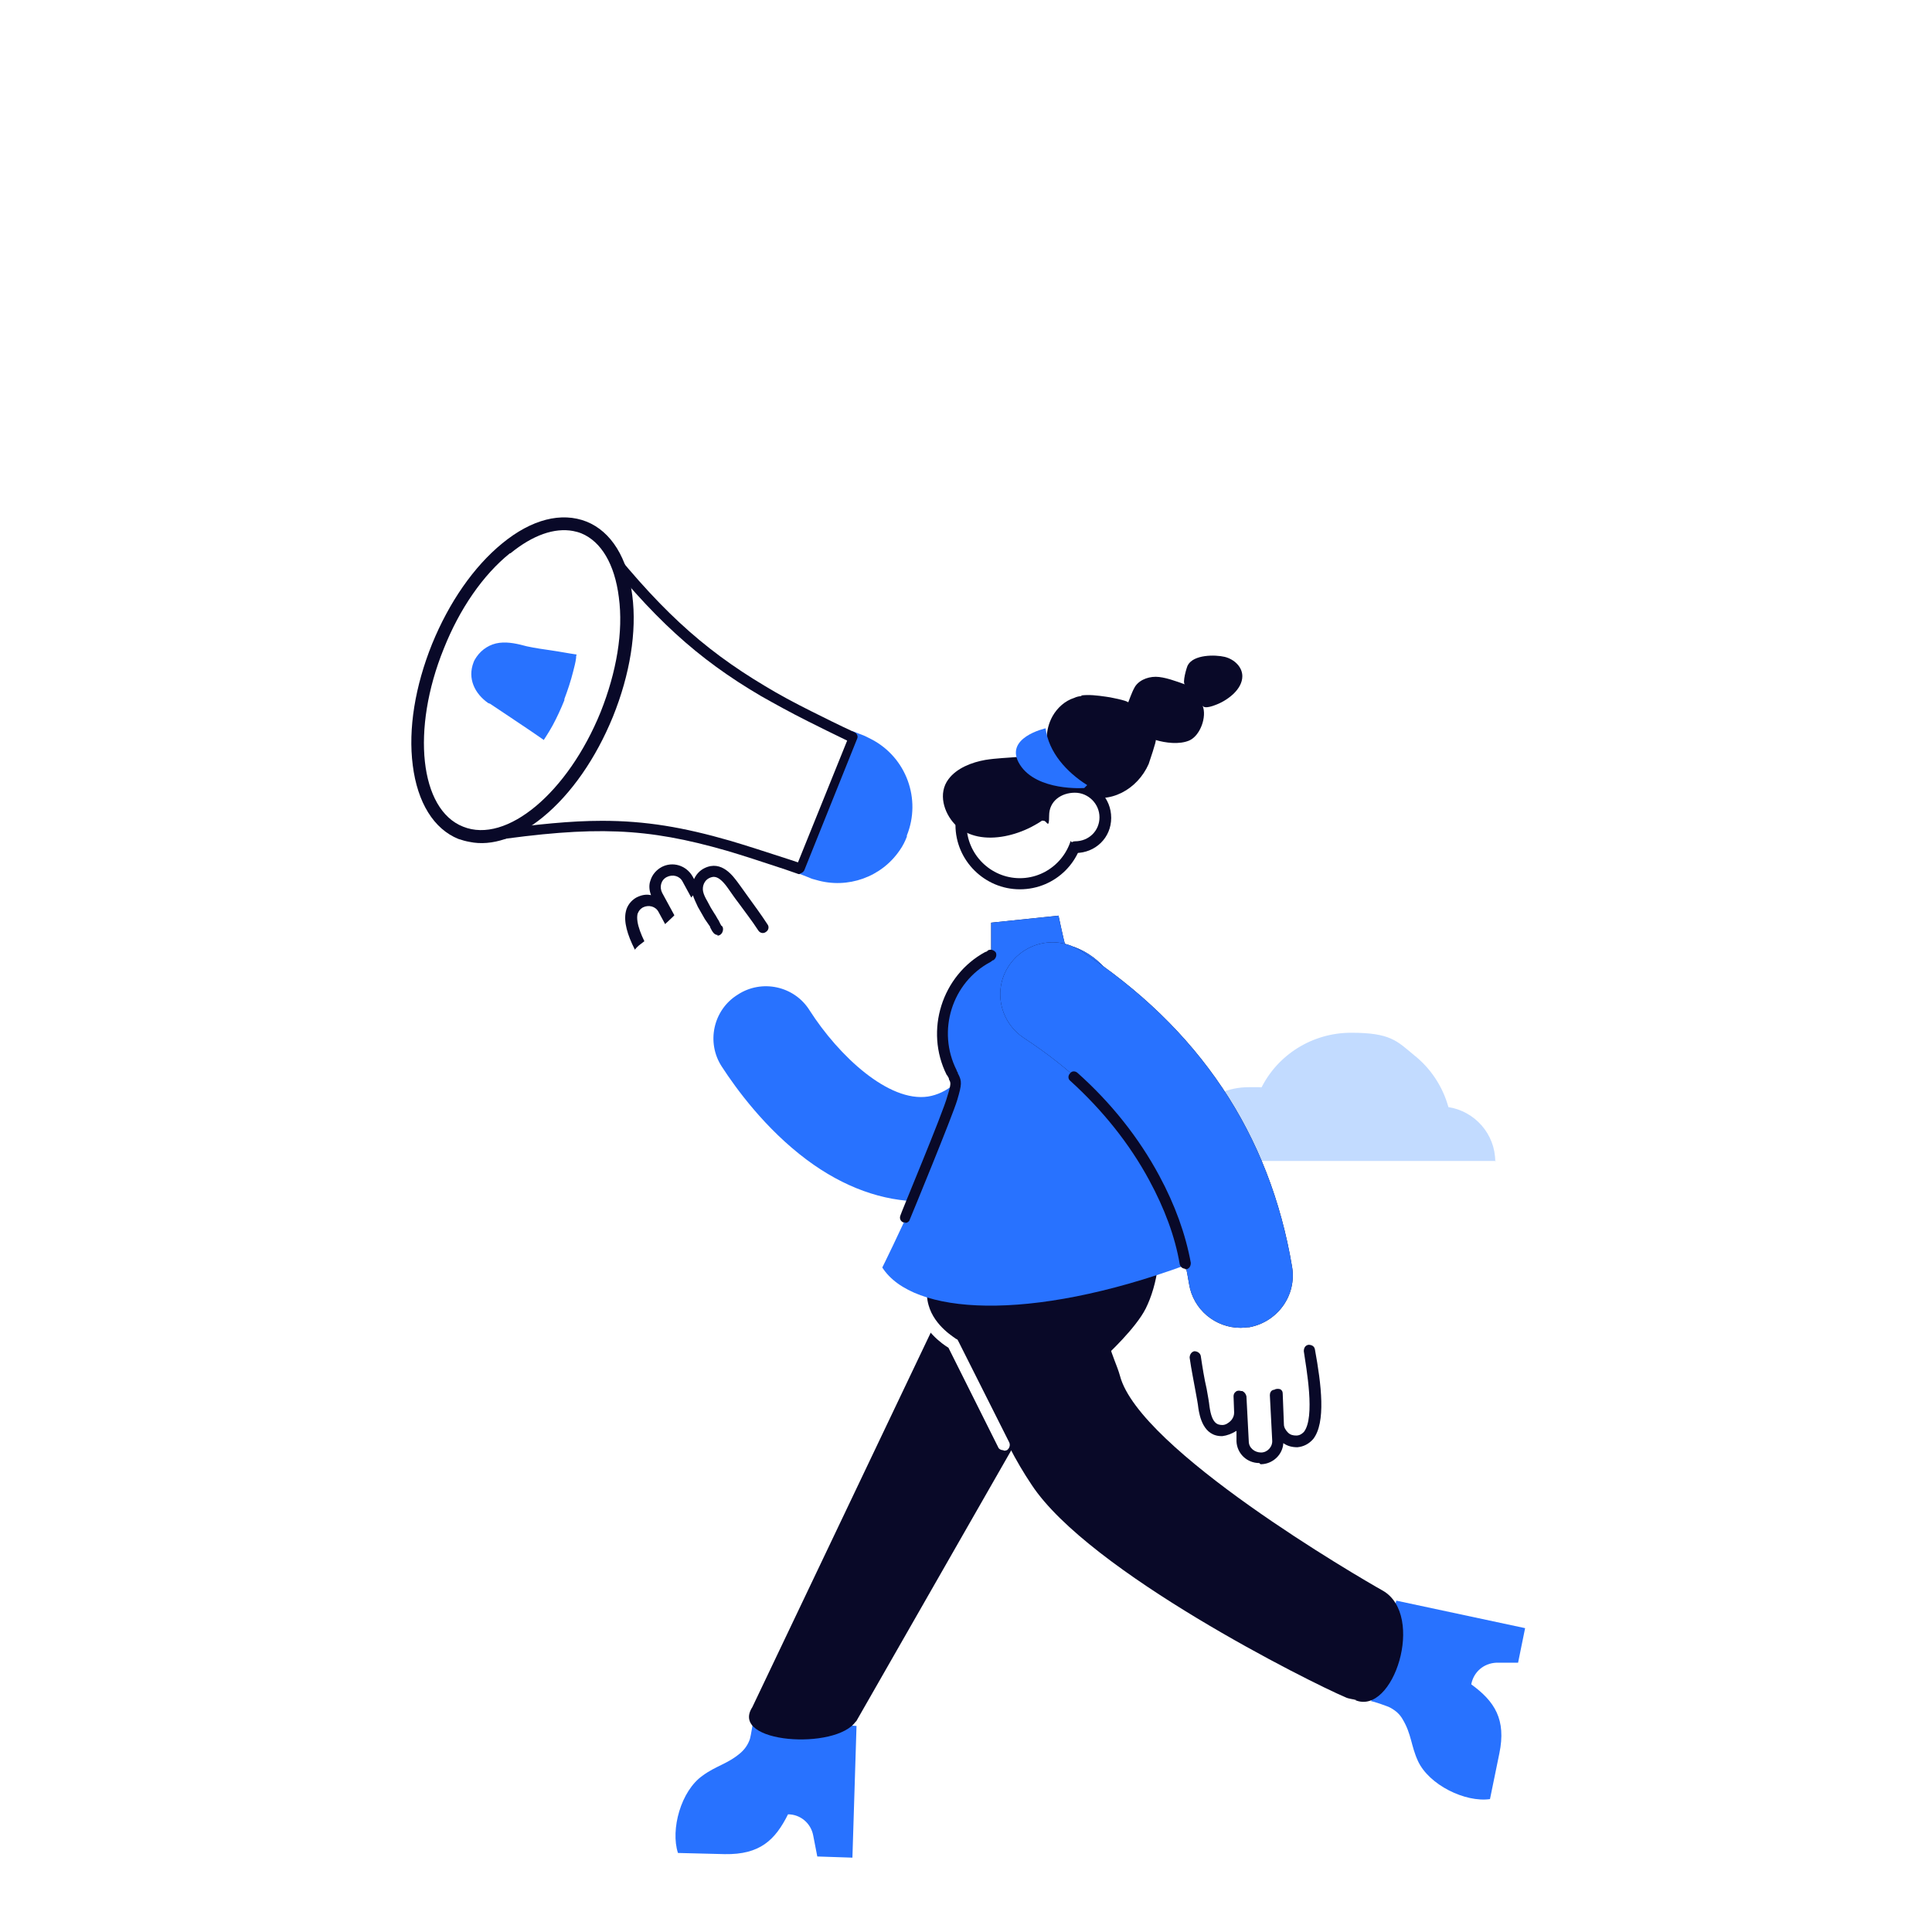 <svg xmlns="http://www.w3.org/2000/svg" xmlns:xlink="http://www.w3.org/1999/xlink" viewBox="0 0 330 330"><defs><style>      .cls-1 {        fill: none;      }      .cls-2 {        filter: url(#drop-shadow-2);      }      .cls-3 {        fill: #090928;      }      .cls-4 {        fill: url(#linear-gradient-2);      }      .cls-5 {        fill: #c2dbff;      }      .cls-6 {        fill: url(#linear-gradient);      }      .cls-7 {        clip-path: url(#clippath-1);      }      .cls-8 {        clip-path: url(#clippath-2);      }      .cls-9 {        fill: #fff;      }      .cls-10 {        fill: #2872ff;      }      .cls-11 {        clip-path: url(#clippath);      }    </style><clipPath id="clippath"><rect class="cls-1" x="1178.5" y="-568.8" width="969.5" height="678.3"></rect></clipPath><clipPath id="clippath-1"><rect class="cls-1" x="850" y="-912.9" width="1286.7" height="1286.7"></rect></clipPath><filter id="drop-shadow-2" filterUnits="userSpaceOnUse"><feGaussianBlur stdDeviation="5"></feGaussianBlur></filter><linearGradient id="linear-gradient" x1="392.1" y1="-302.1" x2="990.1" y2="-302.1" gradientUnits="userSpaceOnUse"><stop offset="0" stop-color="#23adfe"></stop><stop offset="1" stop-color="#250095"></stop></linearGradient><clipPath id="clippath-2"><path class="cls-6" d="M712.8,37.7l-315.5-511.7c-9.9-16.1-4.9-37.2,11.2-47.1l213.9-131.9c16.1-9.9,37.2-4.9,47.1,11.2l315.5,511.7c9.9,16.1,4.9,37.2-11.2,47.1l-213.9,131.9c-16.1,9.9-37.2,4.9-47.1-11.2Z"></path></clipPath><linearGradient id="linear-gradient-2" x1="380.3" y1="-302.1" x2="1002" y2="-302.1" gradientTransform="translate(584.8 444.7) rotate(-58.3)" xlink:href="#linear-gradient"></linearGradient></defs><g><g id="Layer_1"><g class="cls-11"><g class="cls-7"><g class="cls-2"><g><path class="cls-6" d="M712.8,37.7l-315.5-511.7c-9.9-16.1-4.9-37.2,11.2-47.1l213.9-131.9c16.1-9.9,37.2-4.9,47.1,11.2l315.5,511.7c9.9,16.1,4.9,37.2-11.2,47.1l-213.9,131.9c-16.1,9.9-37.2,4.9-47.1-11.2Z"></path><g class="cls-8"><rect class="cls-4" x="357.2" y="-461.1" width="667.9" height="318" transform="translate(70.9 -731.2) rotate(58.3)"></rect></g></g></g></g></g><path class="cls-5" d="M255.5,198.3h-54.8c0-7,5.7-12.6,12.6-12.6s1.4,0,2.1.2c2.8-5.7,8.7-9.5,15.4-9.5s7.8,1.4,10.7,3.8c2.8,2.2,4.9,5.3,5.9,8.9,4.5.7,8,4.6,8,9.3Z"></path><g><g><path class="cls-3" d="M114,170c-.3,0-.6-.1-.8-.4-3.6-4.9-7.1-10.4-6.3-13.9.2-1,.9-1.9,1.8-2.4.8-.4,1.6-.6,2.5-.4-.3-.8-.4-1.7-.1-2.5.3-1,1-1.8,1.9-2.3,1.9-1,4.2-.3,5.3,1.6l3.7,6.8c.2.5,0,1-.4,1.3-.5.2-1,0-1.3-.4l-3.7-6.8c-.5-1-1.7-1.3-2.7-.8-1,.5-1.3,1.7-.8,2.7l3.7,6.8c.2.4.1.8-.1,1.1,0,0-.1.2-.2.2-.2.2-.5.4-.8.3-.3,0-.6-.2-.7-.5l-2.5-4.6c-.5-1-1.7-1.3-2.7-.8-.5.3-.7.6-.9,1.1-.7,3.1,4.4,10.1,6,12.4.3.4.2,1-.2,1.3-.2.1-.4.2-.6.2Z"></path><path class="cls-10" d="M157.3,205.2c-6.5,0-13.2-2.4-19.5-7.1-7.1-5.3-12.1-12.2-14.5-15.9-2.7-4.1-1.5-9.7,2.7-12.3,4.1-2.7,9.7-1.5,12.3,2.7,5,7.8,13.5,15.7,20.2,14.7,3.2-.5,6.2-3,7.6-6.4.5-1.2.9-2.6,1-4.1.6-4.9,5-8.4,9.9-7.8,4.9.6,8.4,5,7.8,9.9-.4,3-1.1,6-2.2,8.7-3.7,9.2-11.9,15.8-21.2,17.3-1.4.2-2.8.3-4.2.3Z"></path></g><path class="cls-3" d="M189,231.5s5-4.6,6.7-8c1.9-3.8,3.3-10.5,1.1-15.6-4.1-9.6-22,2-22,2l14.2,21.6Z"></path><path class="cls-10" d="M128.6,293.5c.2,0-.4,3.2-.5,3.5-.3.9-.8,1.7-1.6,2.4-2.2,1.9-4.2,2.2-6.5,3.9-3.7,2.6-5.5,9.2-4.2,13.2l8,.2c6,.1,8.6-2.4,10.8-6.8h0c2.1,0,3.9,1.5,4.3,3.6l.7,3.6,6,.2.7-22.5-17.7-1.2Z"></path><path class="cls-10" d="M234.1,290.6c0-.2,3.1.9,3.4,1.1.9.5,1.6,1.1,2.1,2,1.5,2.5,1.4,4.5,2.6,7.1,1.9,4.1,8.1,7.1,12.3,6.5l1.6-7.8c1.2-5.8-.8-8.9-4.8-11.8h0c.4-2.1,2.1-3.6,4.3-3.7h3.7s1.2-5.9,1.2-5.9l-22-4.7-4.3,17.2Z"></path><path class="cls-3" d="M231.5,290.4c6.5,2.7,12-14.5,4.7-18.7-4.1-2.3-41.6-24.1-44.9-36.7-.5-1.8-1.4-3.5-1.8-5.3-.4-1.8-.6-3.7-.9-5.6-1.3-7.9-5.6-16.8-15.3-14.4-7.7,1.9-9.2,9.8-7.9,16.7,1.8,9.5,5.3,19,10.8,27.2,9.8,14.9,47.7,33.8,53.6,36.3.6.3,1.3.3,1.9.5Z"></path><path class="cls-3" d="M146.2,294.1l38.9-68c3-5.6.8-12.5-4.8-15.5-5.6-3-12.5-.8-15.5,4.8l-36.3,76.2c-4,6.2,14.4,7.4,17.7,2.4Z"></path><g><path class="cls-3" d="M171.3,246.7l-8.7-17.3s-9.4-5-3.5-14.6l11.5,5,.7,26.9Z"></path><path class="cls-9" d="M171.3,247.7c-.3,0-.7-.2-.8-.5l-8.5-17c-1-.6-4.3-2.9-5.4-6.8-.8-2.8-.2-5.9,1.8-9,.2-.4.7-.6,1.2-.4l11.5,5c.5.2.7.8.5,1.2-.2.5-.8.7-1.2.5l-10.7-4.6c-1.3,2.4-1.7,4.7-1.1,6.8,1,3.7,4.7,5.7,4.7,5.8.2,0,.3.2.4.4l8.7,17.3c.2.5,0,1-.4,1.3-.1,0-.3.1-.4.1Z"></path></g><path class="cls-3" d="M168.8,163.4c.2,0,.3-.2.5-.3v-5.5s11.5-1.2,11.5-1.2c0,0,1,4.7,1.1,4.8,0,.3,1.4.5,1.7.6,4.4,1.6,7.8,6,8.6,10.5.5,3.3-.1,6.6-1.2,9.7-.7,1.9-1.6,3.7-2.6,5.5-.2.3,3.2,4.4,3.6,4.9,1.3,1.9,2.5,3.9,3.5,6,1.9,3.9,3.4,8.3,3,12.7,0,.9-.4,5.7-1.5,6-21.9,6.7-38,8.5-43.3.3,0,0,8.5-24.1,9.7-32.3,0-.4-.2-1.1-.7-2-3.6-7.2-.8-16,6.2-19.7Z"></path><path class="cls-10" d="M168.8,163.4c.2,0,.3-.2.5-.3v-5.5s11.5-1.2,11.5-1.2c0,0,1,4.7,1.1,4.8,0,.3,1.4.5,1.7.6,4.4,1.6,7.8,6,8.6,10.5.5,3.3-.1,6.6-1.2,9.7-.7,1.9-1.6,3.7-2.6,5.5-.2.3,3.6,2.1,4,2.3,6.8,4.4,10,12.8,9.9,20.6,0,1.6,2.1,5,.2,5.7-26.8,9.8-46.6,8.5-51.8.4,0,0,11.5-23.1,12.7-31.3,0-.4-.2-1.1-.7-2-3.6-7.2-.8-16,6.2-19.7Z"></path><g><circle class="cls-9" cx="174.2" cy="140.9" r="10" transform="translate(-48.6 164.5) rotate(-45)"></circle><path class="cls-3" d="M174.2,151.9c-6,0-11-4.9-11-11s4.9-11,11-11,11,4.9,11,11-4.9,11-11,11ZM174.2,131.8c-5,0-9.1,4.1-9.1,9.1s4.1,9.1,9.1,9.1,9.1-4.1,9.1-9.1-4.1-9.1-9.1-9.1Z"></path></g><path class="cls-3" d="M182.7,125.6c3.1,4,.3,10.1-2.9,13.1-3.9,3.8-12.3,6.5-16.7,2.1-1.9-2-2.9-5.3-1.1-7.7,1.4-1.9,4-2.9,6.3-3.3,3.7-.6,7.6-.2,11.1-1.7.9-.4,1.7-.9,2.4-1.6,0,0,1-.9.9-1Z"></path><path class="cls-3" d="M184.6,118.8c1.4-.2,2.9,0,4.3.2.3,0,3.9.7,3.8,1,0,0,.7-1.9,1-2.4.6-1.3,2.2-2,3.7-2,1.5,0,3.6.8,5,1.3-.5-.2.3-3,.5-3.3,1-1.8,4.6-1.8,6.3-1.4,1.6.4,3,1.7,3,3.3,0,1.1-.6,2.1-1.4,2.9-.8.8-1.9,1.5-2.9,1.9-.5.2-2.2.9-2.5.2.8,1.9-.4,5.2-2.3,6-1.7.7-4,.4-5.7-.1.2,0-1.1,3.8-1.2,4.1-1.9,4.3-6.6,7-11.2,5.3-5-1.8-7.9-8.7-5.2-13.5.8-1.4,2.1-2.6,3.7-3.1.4-.2.9-.3,1.3-.3Z"></path><g><path class="cls-9" d="M183.6,144.5c2.9,0,5.2-2.2,5.2-5.1s-2.3-5.2-5.2-5.2-5.3,1.9-5.3,4.8l5.3,5.4Z"></path><path class="cls-3" d="M183.6,145.5c-.5,0-.9-.4-.9-.9s.4-.9.9-.9c2.4,0,4.2-1.8,4.2-4.1s-1.9-4.2-4.2-4.2-4.4,1.4-4.4,3.9-.4.9-.9.9-.9-.4-.9-.9c0-3.2,2.8-5.7,6.3-5.7s6.1,2.7,6.1,6.1-2.7,6-6.1,6Z"></path></g><path class="cls-3" d="M154.7,208.8c-.1,0-.2,0-.4,0-.5-.2-.7-.7-.5-1.2,0-.2,7.3-17.6,8-20.3.7-2.2.6-2.4.3-2.9h0c0-.2-.1-.4-.2-.5,0-.1-.1-.2-.2-.3-3.8-7.6-.8-17,6.6-21,.2,0,.4-.2.5-.3.5-.2,1,0,1.3.4.2.5,0,1-.4,1.3-.2,0-.3.2-.5.3-6.6,3.5-9.2,11.8-5.8,18.5,0,.1.1.3.2.4,0,.1,0,.2.1.3h0c.6,1.2.6,1.7-.2,4.4-.8,2.7-7.8,19.7-8.1,20.4-.1.4-.5.6-.9.6Z"></path><path class="cls-10" d="M178.6,124.4h0s-7.3,1.6-4.4,6.2c2.9,4.6,11,4,11,4l.5-.5c-3.5-2.2-6.6-5.6-7.1-9.7Z"></path><g><path class="cls-3" d="M211.9,226.8c-4.3,0-8.1-3.1-8.8-7.5-2.9-17.8-12.2-31.5-28.2-42-4.1-2.7-5.3-8.2-2.6-12.3,2.7-4.1,8.2-5.3,12.3-2.6,20.2,13.2,32.3,31.3,36.1,54,.8,4.9-2.5,9.4-7.3,10.3-.5,0-1,.1-1.5.1Z"></path><path class="cls-10" d="M211.9,226.8c-4.3,0-8.1-3.1-8.8-7.5-2.9-17.8-12.2-31.5-28.2-42-4.1-2.7-5.3-8.2-2.6-12.3,2.7-4.1,8.2-5.3,12.3-2.6,20.2,13.2,32.3,31.3,36.1,54,.8,4.9-2.5,9.4-7.3,10.3-.5,0-1,.1-1.5.1Z"></path><path class="cls-3" d="M215.1,249.9c-2.1,0-3.8-1.6-3.9-3.7v-1.8c-.8.5-1.6.8-2.4.9-3.3.1-3.9-3.5-4.1-4.7-.1-.9-.3-1.9-.5-3-.3-1.7-.7-3.6-1-5.7,0-.5.3-1,.8-1.1.5,0,1,.3,1.1.8.3,2,.6,3.9,1,5.6.2,1.1.4,2.2.5,3.1.4,2.8,1.3,3.1,2.2,3.1.5,0,1-.3,1.4-.7.4-.4.6-.9.6-1.4,0,0,0,0,0,0,0,0-.1-2.8-.1-2.8,0-.3.1-.6.4-.8.2-.2.6-.2.9-.1h.2c.4.2.6.5.7.9l.4,7.7c0,1.1,1,1.9,2.1,1.9,1.1,0,2-1,1.9-2.1l-.4-7.7c0-.4.2-.8.6-.9,0,0,.2,0,.3-.1.3-.1.6-.1.9,0,.3.2.4.4.4.8l.2,5.2c0,.5.3,1,.7,1.4.4.4.9.5,1.4.5.5,0,.9-.2,1.3-.6,2-2.5.4-11,0-13.8,0-.5.2-1,.8-1.1.5,0,1,.2,1.1.8,1.1,6,1.9,12.5-.3,15.3-.7.8-1.6,1.3-2.7,1.4-.9,0-1.7-.2-2.4-.7-.1,1.9-1.7,3.5-3.7,3.6,0,0-.1,0-.2,0Z"></path><path class="cls-3" d="M202.4,216.7c-.4,0-.8-.3-.9-.8-.8-4.7-2.6-9.5-5.2-14.3-3.4-6.3-8-12-13.5-17-.4-.3-.4-.9,0-1.3.3-.4.9-.4,1.3,0,5.7,5.1,10.4,11,13.9,17.5,2.7,5,4.5,10,5.4,14.9,0,.5-.2,1-.8,1.1,0,0-.1,0-.2,0Z"></path></g></g><g><path class="cls-9" d="M134.4,147.6c-4.6,8.6-11,16.1-18.8,21.9-1.5,1.1-3.4,1.3-5,.6-.8-.3-1.6-.9-2.2-1.7-.2-.3-.4-.5-.5-.8-1.1-2.2-.5-4.9,1.6-6.4,6.1-4.5,11.2-10.3,14.9-16.8,3,.9,6.3,1.9,10,3.2Z"></path><path class="cls-10" d="M145.6,124.9l-9.7,24.1,2.3.9c.4.2.8.3,1.2.4,5.4,1.6,11.2-.5,14.3-5.1.5-.7.9-1.5,1.2-2.3,0,0,0-.2,0-.2,2.5-6.2-.1-13.3-6-16.4-.4-.2-.8-.4-1.2-.6l-2.3-.9Z"></path><g><path class="cls-9" d="M145.8,126l-9,22.4c-.8-.3-1.5-.5-2.3-.8-3.7-1.2-7-2.3-10-3.2-13.4-3.9-22.1-4.4-41.2-1.6l6.1-26.6,5.9-12.5,6-12.8c10.7,13.8,18.3,20.8,29.3,27.2,2.5,1.4,5.1,2.8,7.9,4.3,2.3,1.2,4.7,2.4,7.4,3.6Z"></path><path class="cls-3" d="M136.7,149.3c0,0-.2,0-.3,0l-2.3-.8c-4.2-1.4-7.3-2.4-10-3.2-13.6-3.9-22.4-4.3-40.9-1.6-.3,0-.6,0-.8-.3-.2-.2-.3-.5-.2-.8l6.1-26.6c0,0,0-.1,0-.2l11.9-25.4c.1-.3.4-.5.7-.5.3,0,.6,0,.8.3,10.5,13.5,18.1,20.5,29,27,2.3,1.4,4.9,2.8,7.9,4.3,2.2,1.1,4.6,2.3,7.4,3.6.4.2.6.7.4,1.1l-9,22.4c-.1.3-.5.6-.8.6ZM102.8,140.2c7.5,0,13.9,1.1,21.9,3.4,2.7.8,5.8,1.8,10.1,3.2l1.5.5,8.4-20.8c-2.5-1.2-4.7-2.3-6.7-3.3-3-1.5-5.7-3-8-4.3-10.9-6.4-18.5-13.3-28.7-26.3l-11.2,23.9-5.8,25.3c7.4-1,13.2-1.6,18.5-1.6Z"></path></g><g><ellipse class="cls-9" cx="89.2" cy="116.2" rx="28.1" ry="15.5" transform="translate(-51.9 155.4) rotate(-68)"></ellipse><path class="cls-3" d="M78.3,143.3c-4.2-1.7-7-6.2-7.8-12.6-.8-6.2.4-13.5,3.3-20.7,2.9-7.1,7.1-13.2,12-17.2,5-4.1,10.1-5.4,14.4-3.7,4.2,1.7,7,6.2,7.8,12.6.8,6.2-.4,13.5-3.3,20.7-2.9,7.1-7.1,13.2-12,17.2-4.3,3.5-8.7,5-12.5,4.2-.6-.1-1.3-.3-1.9-.5ZM87.1,94.5c-4.6,3.7-8.6,9.5-11.3,16.3-5.6,13.8-4.1,27.5,3.3,30.4,7.4,3,17.9-5.8,23.5-19.6,2.7-6.8,3.9-13.7,3.1-19.6-.7-5.6-3-9.5-6.4-10.9-.5-.2-.9-.3-1.4-.4-3.2-.6-6.9.7-10.7,3.8Z"></path></g><path class="cls-10" d="M83.7,120.2c3.1,2.1,6.2,4.1,9.2,6.2,0-.1.2-.3.3-.5.4-.6.8-1.3,1.2-2,.7-1.3,1.4-2.8,2-4.3,0,0,0-.1,0-.2.6-1.6,1.1-3.1,1.5-4.7.2-.8.4-1.5.5-2.3,0-.2,0-.4.1-.6-1.4-.2-2.9-.5-4.3-.7-1.4-.2-2.8-.4-4.2-.7-1.5-.4-3.1-.8-4.7-.6-1.6.2-3,1.1-3.9,2.4-.2.3-.4.6-.5.9-1.1,2.8.2,5.4,2.5,7Z"></path></g><path class="cls-3" d="M122.6,159.7c-.6,0-.9-.5-1.3-1.3,0,0,0,0,0-.1-.3-.4-.6-.9-.9-1.3-.4-.7-.8-1.4-1.2-2.1h0c-.3-.7-.7-1.4-.9-2.2-.4-1.7.4-3.6,2-4.4,3-1.5,5,1.5,5.7,2.4.5.7,1.1,1.5,1.8,2.5,1,1.4,2.2,3,3.3,4.7.3.4.2,1-.3,1.3-.4.3-1,.2-1.3-.3-1.1-1.7-2.3-3.2-3.3-4.6-.7-.9-1.3-1.8-1.8-2.5-1.6-2.3-2.5-2.2-3.3-1.8-.8.4-1.2,1.4-1,2.3.1.5.4,1.1.7,1.6h0c.4.8.8,1.5,1.2,2.1.3.4.5.9.8,1.3,0,0,0,.1.1.2,0,.1.2.4.3.6.2.1.3.3.3.6,0,.5-.3,1-.8,1.1,0,0-.1,0-.2,0ZM122.6,157.9s0,0-.1,0c0,0,0,0,.1,0Z"></path></g></g></svg>